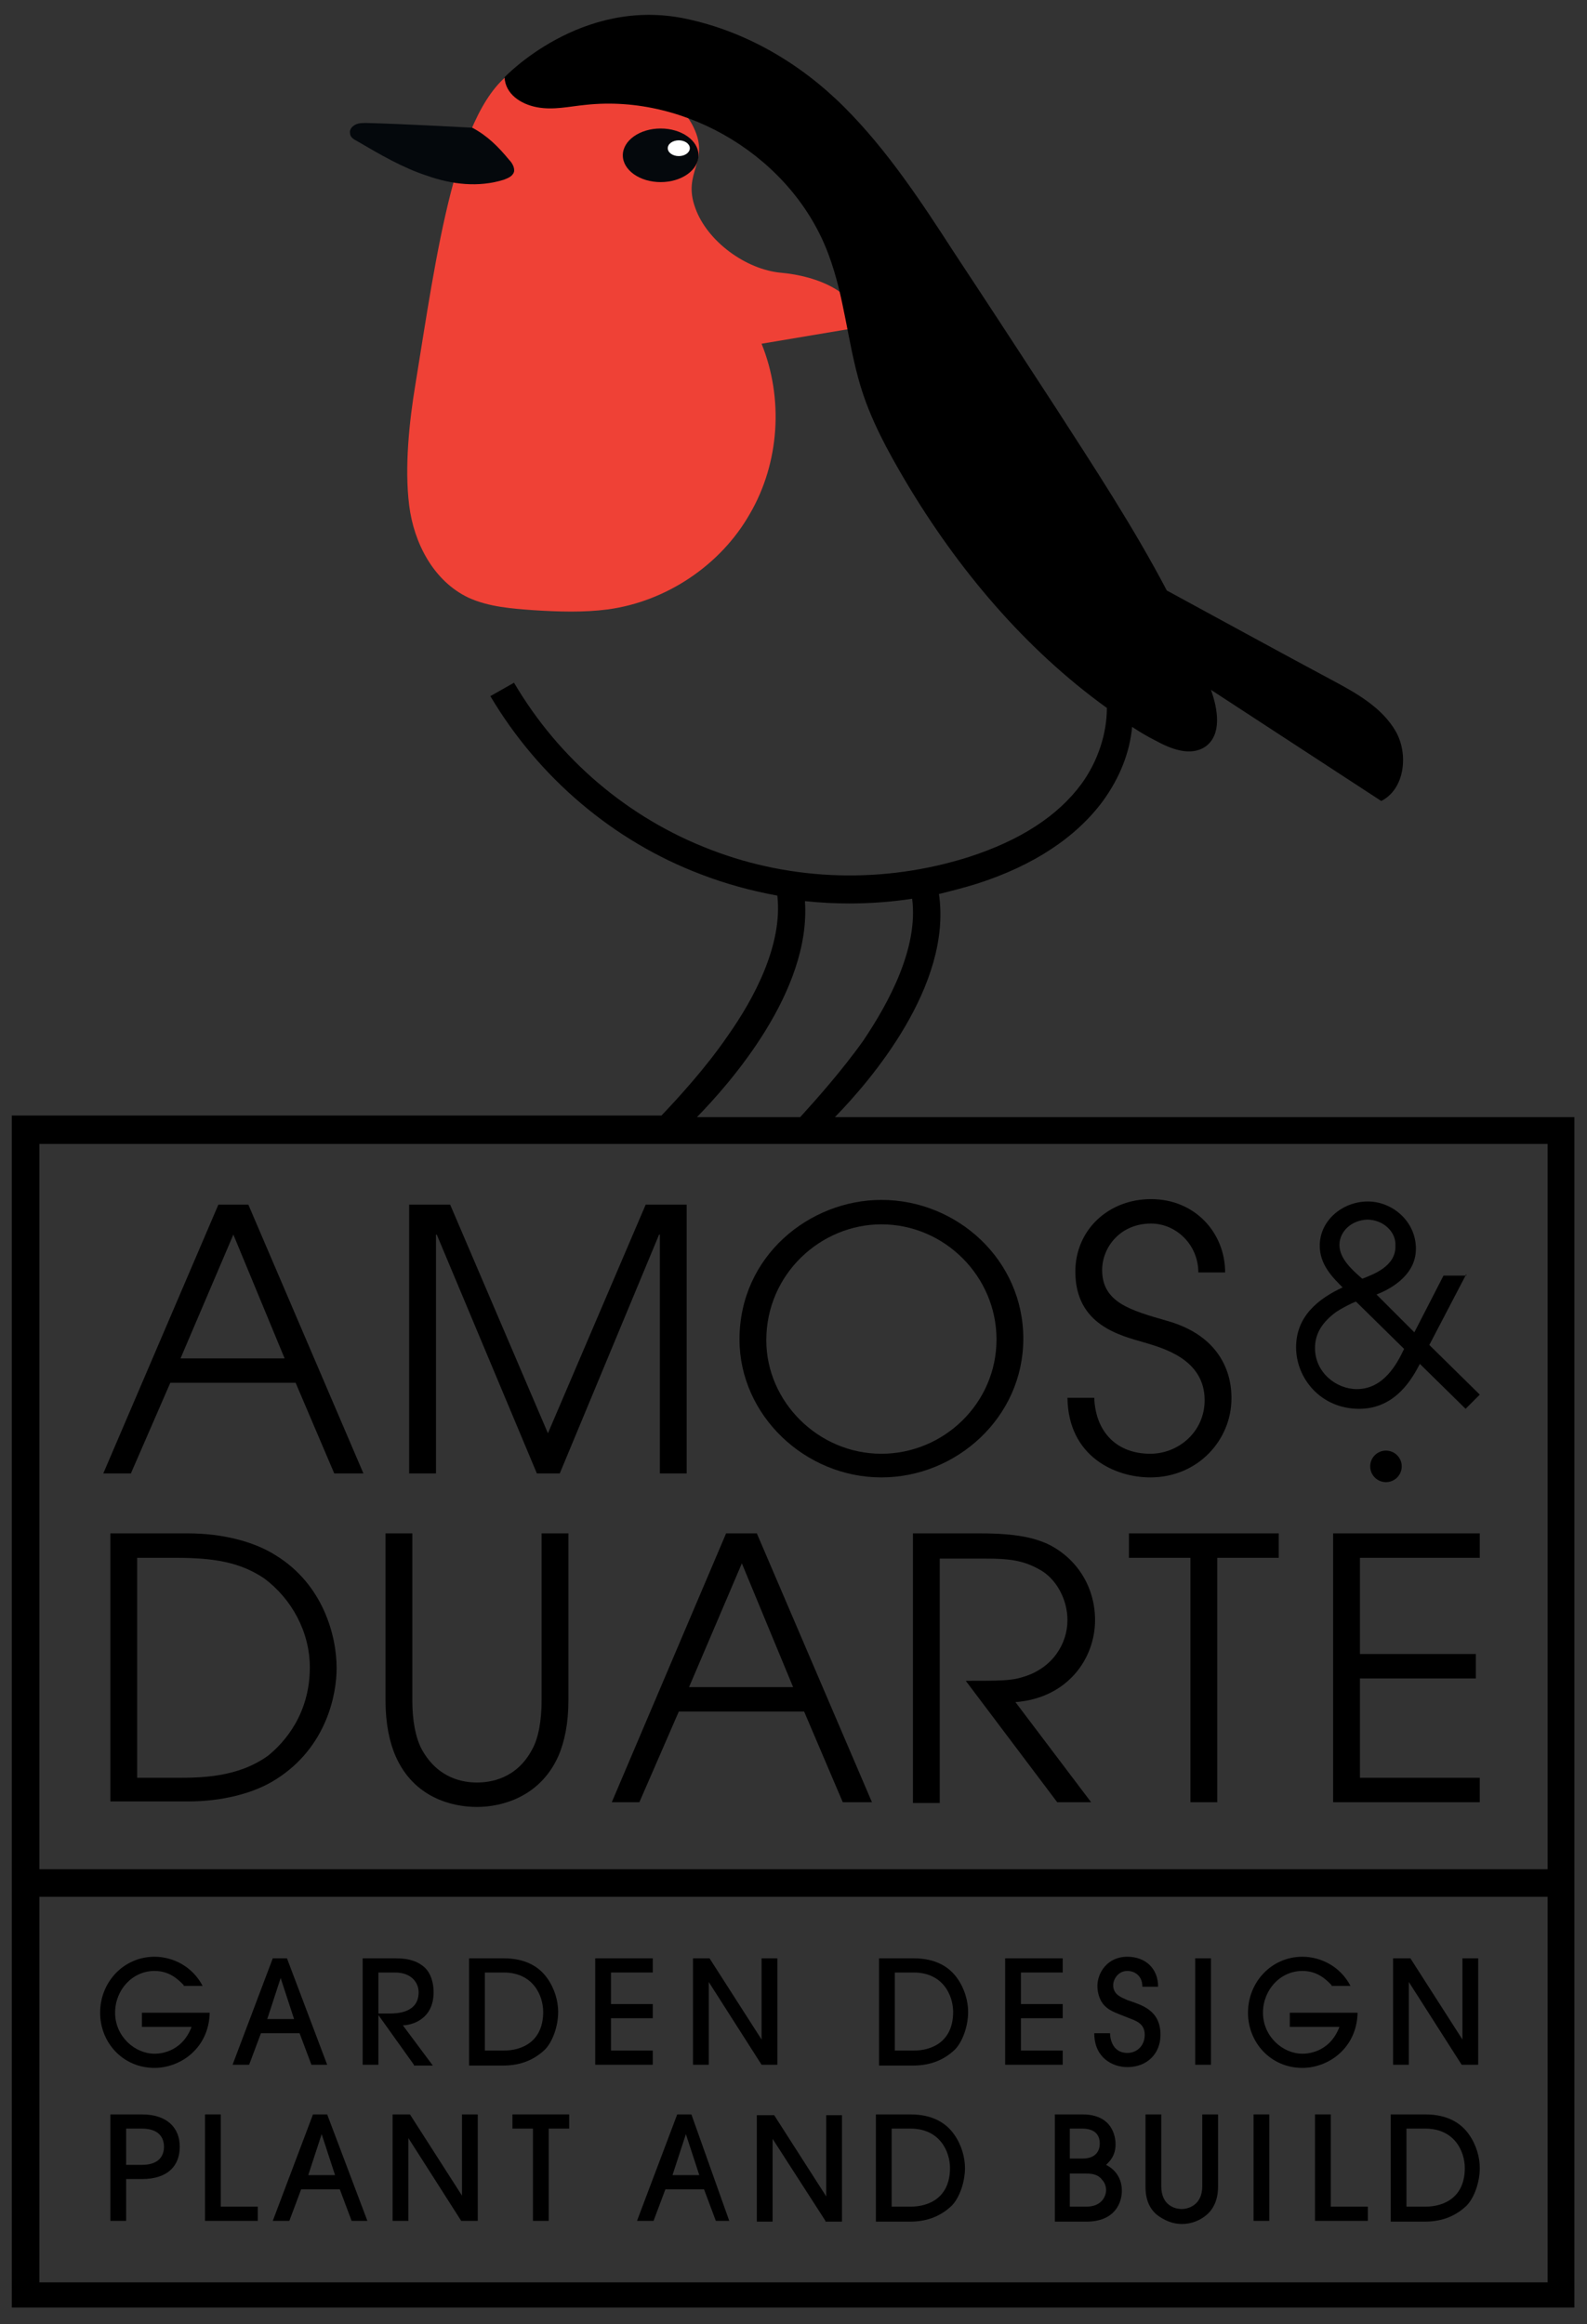 <?xml version="1.0" encoding="utf-8"?>
<!-- Generator: Adobe Illustrator 18.1.1, SVG Export Plug-In . SVG Version: 6.00 Build 0)  -->
<svg version="1.1" id="Layer_1" xmlns="http://www.w3.org/2000/svg" xmlns:xlink="http://www.w3.org/1999/xlink" x="0px" y="0px"
	 viewBox="0 0 201.3 294.8" enable-background="new 0 0 201.3 294.8" xml:space="preserve">
<rect x="0" y="0" width="201.3" height="294.8" fill="#333333" stroke="none"/>
<g>
	<g id="XMLID_101_">
		<path id="XMLID_107_" fill="#EF4136" d="M65.5,8.8c2.2,3.6,7.5,3.3,11.7,2.8c4.2-0.6,9,0.7,10.8,4.6c2.1,4.4-1.5,5.6,0.2,10.2
			c1.5,4.2,6.4,7.8,10.9,8.2c4.5,0.4,10,2.5,10,6.9c-4.2,0.7-8.3,1.4-12.5,2.1c2.8,6.9,2.3,15.1-1.5,21.6
			c-3.7,6.5-10.6,11.1-18,12.1c-3.1,0.4-6.2,0.3-9.4,0.1C65,77.2,62,77,59.4,75.8c-4.4-2.1-6.9-6.9-7.5-11.7
			c-0.6-4.8,0-10.6,0.8-15.4C55.3,32.8,57.8,13.1,65.5,8.8z"/>
		<path id="XMLID_104_" fill="#04080C" d="M59.9,16.2c1.9,1,3.3,2.4,4.7,4.1c0.4,0.4,0.7,1,0.6,1.5c-0.2,0.6-0.8,0.8-1.3,1
			c-3.2,1-6.6,0.6-9.7-0.5c-3.1-1-6-2.7-8.9-4.4c-0.4-0.2-0.9-0.5-0.9-1c-0.1-0.5,0.3-0.9,0.7-1.1c0.4-0.2,0.9-0.2,1.4-0.2
			C50.9,15.7,59.9,16.2,59.9,16.2z"/>
		<ellipse id="XMLID_103_" fill="#04080C" cx="83.8" cy="19.7" rx="4.8" ry="3.4"/>
		<ellipse id="XMLID_102_" fill="#FFFFFF" cx="86.1" cy="18.8" rx="1.4" ry="1"/>
	</g>
	<g>
		<path d="M23.3,251.8c-0.6-0.6-1.7-1.8-3.7-1.8c-2.8,0-5,2.4-5,5.3c0,3,2.5,5.2,5,5.2c0.4,0,3.4,0,4.7-3.4h-6.3v-1.8h8.6
			c-0.1,4.5-3.7,7-7,7c-4,0-6.9-3.2-6.9-7c0-3.9,3-7.1,6.9-7.1c2.3,0,4.8,1.2,6.1,3.7H23.3z"/>
		<path d="M39.5,261.9l-1.5-4h-4.9l-1.5,4h-2.1l5.1-13.5h1.8l5.1,13.5H39.5z M37.3,256.1l-1.7-5.2h0l-1.7,5.2H37.3z"/>
		<path d="M52.5,261.9l-4.5-6.3h0v6.3h-2v-13.5h4.2c1.9,0,2.9,0.5,3.6,1.1c0.9,0.8,1.2,2.1,1.2,3.2c0,3.6-3,4.2-3.9,4.2l3.8,5.1
			H52.5z M48,255.4h1.4c0.8,0,3.7,0,3.7-2.7c0-1.1-0.8-2.5-3-2.5H48V255.4z"/>
		<path d="M59.5,248.4h4.4c2.8,0,4.5,1.1,5.5,2.5c1,1.4,1.4,3,1.4,4.3c0,1.8-0.7,3.8-1.7,4.8c-1.6,1.5-3.4,2-5.3,2h-4.3V248.4z
			 M61.5,260.1h2.4c2.4,0,5-1.2,5-4.9c0-2.1-1.3-5-5-5h-2.4V260.1z"/>
		<path d="M75.5,261.9v-13.5h7.3v1.8h-5.3v4h5.3v1.8h-5.3v4.1h5.3v1.8H75.5z"/>
		<path d="M96.6,261.9l-6.7-10.5h0v10.5h-2v-13.5H90l6.6,10.3h0v-10.3h2v13.5H96.6z"/>
		<path d="M111.5,248.4h4.4c2.8,0,4.5,1.1,5.5,2.5c1,1.4,1.4,3,1.4,4.3c0,1.8-0.7,3.8-1.7,4.8c-1.6,1.5-3.4,2-5.3,2h-4.3V248.4z
			 M113.5,260.1h2.4c2.4,0,5-1.2,5-4.9c0-2.1-1.3-5-5-5h-2.4V260.1z"/>
		<path d="M127.5,261.9v-13.5h7.3v1.8h-5.3v4h5.3v1.8h-5.3v4.1h5.3v1.8H127.5z"/>
		<path d="M140.8,257.9c0,0.5,0.2,2.5,2.2,2.5c1.2,0,2.2-0.9,2.2-2.3c0-1.5-1.2-1.8-2.2-2.2c-1.8-0.7-2.3-0.9-2.9-1.5
			c-0.6-0.6-0.9-1.6-0.9-2.5c0-1.6,1.2-3.7,3.8-3.7c2.3,0,3.9,1.5,3.9,3.8h-2c0-1.5-1.1-2-1.9-2c-1.2,0-1.8,1.1-1.8,1.8
			c0,1.3,1.2,1.6,1.8,1.9c1.7,0.6,4.2,1.2,4.2,4.4c0,2.4-1.7,4.1-4.2,4.1c-1.9,0-4.2-1.2-4.2-4.3H140.8z"/>
		<path d="M151.6,261.9v-13.5h2v13.5H151.6z"/>
		<path d="M168.9,251.8c-0.6-0.6-1.7-1.8-3.7-1.8c-2.8,0-5,2.4-5,5.3c0,3,2.5,5.2,5,5.2c0.4,0,3.4,0,4.7-3.4h-6.3v-1.8h8.6
			c-0.1,4.5-3.7,7-7,7c-4,0-6.9-3.2-6.9-7c0-3.9,3-7.1,6.9-7.1c2.3,0,4.8,1.2,6.1,3.7H168.9z"/>
		<path d="M185.4,261.9l-6.7-10.5h0v10.5h-2v-13.5h2.2l6.6,10.3h0v-10.3h2v13.5H185.4z"/>
		<path d="M16,281.7h-2v-13.5H18c3.2,0,4.8,1.7,4.8,4.1c0,2.4-1.5,4.1-4.8,4.1H16V281.7z M16,274.6H18c2.3,0,2.8-1.3,2.8-2.3
			c0-1-0.5-2.3-2.8-2.3H16V274.6z"/>
		<path d="M26,281.7v-13.5h2v11.7h4.7v1.8H26z"/>
		<path d="M44.6,281.7l-1.5-4h-4.9l-1.5,4h-2.1l5.1-13.5h1.8l5.1,13.5H44.6z M42.5,275.9l-1.7-5.2h0l-1.7,5.2H42.5z"/>
		<path d="M58.5,281.7l-6.7-10.5h0v10.5h-2v-13.5h2.2l6.6,10.3h0v-10.3h2v13.5H58.5z"/>
		<path d="M67.6,281.7V270H65v-1.8h7.2v1.8h-2.6v11.7H67.6z"/>
		<path d="M90.8,281.7l-1.5-4h-4.9l-1.5,4h-2.1l5.1-13.5h1.8l4.8,13.5H90.8z M88.7,275.9l-1.7-5.2h0l-1.7,5.2H88.7z"/>
		<path d="M104.7,281.7L98,271.3h0v10.5h-2v-13.5h2.2l6.6,10.3h0v-10.3h2v13.5H104.7z"/>
		<path d="M111.1,268.2h4.4c2.8,0,4.5,1.1,5.5,2.5c1,1.4,1.4,3,1.4,4.3c0,1.8-0.7,3.8-1.7,4.8c-1.6,1.5-3.4,2-5.3,2h-4.3V268.2z
			 M113.1,279.9h2.4c2.4,0,5-1.2,5-4.9c0-2.1-1.3-5-5-5h-2.4V279.9z"/>
		<path d="M133.8,268.2h3.5c3.8,0,4.2,2.8,4.2,3.8c0,1.5-0.8,2.2-1.2,2.6c0.6,0.3,2,1.2,2,3.3c0,1.4-0.8,3.9-4.5,3.9h-4V268.2z
			 M135.7,273.8h1.6c1.8,0,2.2-1.1,2.2-1.9c0-1.9-1.8-1.9-2.3-1.9h-1.5V273.8z M135.7,279.9h2.1c2,0,2.5-1.4,2.5-2.1
			c0-0.5-0.2-1-0.5-1.3c-0.6-0.8-1.5-0.8-2.2-0.8h-1.9V279.9z"/>
		<path d="M154.5,277.4c0,1.5-0.5,2.7-1.4,3.5c-0.8,0.7-1.9,1.2-3.2,1.2c-1.2,0-2.3-0.5-3.2-1.2c-0.9-0.8-1.4-1.9-1.4-3.5v-9.2h2
			v9.1c0,2.5,1.8,2.9,2.6,2.9c0.7,0,2.6-0.4,2.6-2.9v-9.1h2V277.4z"/>
		<path d="M159,281.7v-13.5h2v13.5H159z"/>
		<path d="M166.8,281.7v-13.5h2v11.7h4.7v1.8H166.8z"/>
		<path d="M176.4,268.2h4.4c2.8,0,4.5,1.1,5.5,2.5c1,1.4,1.4,3,1.4,4.3c0,1.8-0.7,3.8-1.7,4.8c-1.6,1.5-3.4,2-5.3,2h-4.3V268.2z
			 M178.4,279.9h2.4c2.4,0,5-1.2,5-4.9c0-2.1-1.3-5-5-5h-2.4V279.9z"/>
	</g>
	<g>
		<path d="M27.7,152.8h3.8l14.6,34.1h-3.7l-4.9-11.5H21.6l-5,11.5h-3.5L27.7,152.8z M22.9,172.3h13.2l-6.5-15.7L22.9,172.3z"/>
		<path d="M51.9,152.8h5.2l12.4,29l12.4-29h5.2v34.1h-3.4v-30.3h-0.1L71,186.9h-2.9l-12.7-30.3h-0.1v30.3h-3.4V152.8z"/>
		<path d="M111.8,152.2c9.6,0,18,7.6,18,17.6c0,10-8.5,17.6-18,17.6c-9.7,0-18-7.9-18-17.5C93.8,159.3,102.7,152.2,111.8,152.2z
			 M111.8,184.4c7.9,0,14.6-6.4,14.6-14.5c0-8-6.6-14.6-14.6-14.6c-7.7,0-14.6,6.3-14.6,14.7C97.2,177.8,103.8,184.4,111.8,184.4z"
			/>
		<path d="M138.8,177.4c0.2,4.3,2.9,7,7.1,7c3.6,0,6.9-2.8,6.9-6.8c0-5.2-5.3-6.6-7.6-7.3c-3.1-0.9-8.8-2.2-8.8-9
			c0-5.3,4.2-9.2,9.6-9.2c5.6,0,9.4,4.3,9.4,9.3h-3.4c0-3.5-2.8-6.2-6-6.2c-3.9,0-6.2,3-6.2,5.9c0,4.1,3.6,5.1,8.1,6.4
			c8.4,2.3,8.3,8.8,8.3,9.9c0,5.2-4.2,10-10.3,10c-4.4,0-10.4-2.6-10.5-10.1H138.8z"/>
		<path d="M186,161.6l-4.7,9l6.4,6.3l-1.8,1.8l-5.8-5.7c-0.9,1.7-3,5.7-7.7,5.7c-4.9,0-8-3.9-8-7.8c0-4,2.9-6.2,5.9-7.6
			c-1.3-1.3-2.9-2.9-2.9-5.3c0-3.2,2.9-5.6,6.1-5.6c3.1,0,6.1,2.5,6.1,6c0,3.6-3.7,5.3-5,5.8l4.8,4.8l3.7-7.2H186z M172,165.1
			c-0.6,0.2-1.9,0.9-2.5,1.3c-2.2,1.6-2.7,3.2-2.7,4.6c0,3.1,2.7,5.2,5.3,5.2c3.4,0,5.1-3.2,6-5.1L172,165.1z M173.4,154.7
			c-2.1,0.1-3.5,1.6-3.5,3.2c0,1.7,1.5,3.1,2.9,4.3c1.2-0.5,4.3-1.5,4.2-4.2C177.1,156.3,175.5,154.7,173.4,154.7z"/>
		<path d="M14,194.5h9.9c4.2,0,8.3,1,11.1,2.8c6,3.7,7.7,10.2,7.7,14.3c0,3.2-1.2,10-7.7,14.1c-2.8,1.8-6.9,2.8-11.1,2.8H14V194.5z
			 M17.4,225.5h4.9c3.1,0,7.8,0,11.7-2.8c2.1-1.7,5.3-5.3,5.3-11.2c0-4.5-2.3-8.7-5.8-11.3c-3-2-6.2-2.6-11.2-2.6h-4.9V225.5z"/>
		<path d="M52.3,194.5v21.2c0,2.5,0.4,4.7,1.2,6.2c2.1,3.8,5.4,4.2,7,4.2c1.6,0,5-0.4,7-4.2c0.8-1.4,1.2-3.7,1.2-6.2v-21.2h3.4v21.2
			c0,2.9-0.5,5.3-1.3,7.1c-2.3,5.1-7.1,6.4-10.3,6.4c-3.2,0-8-1.2-10.3-6.4c-0.8-1.8-1.3-4.2-1.3-7.1v-21.2H52.3z"/>
		<path d="M92.1,194.5H96l14.6,34.1h-3.7l-4.9-11.5H86.1l-5,11.5h-3.5L92.1,194.5z M87.4,214h13.2l-6.5-15.7L87.4,214z"/>
		<path d="M115.7,194.5h8.7c4.6,0,6.8,0.6,8.4,1.3c3.8,1.8,6.1,5.5,6.1,9.7c0,4.9-3.5,9.9-10.1,10.4l9.6,12.7h-4.3l-11.6-15.4
			c4.3,0,5.8,0,7.3-0.5c3.7-1.1,5.6-4.2,5.6-7.2c0-2.7-1.5-5.4-3.7-6.5c-2-1.1-3.8-1.3-6.6-1.3h-5.9v31h-3.4V194.5z"/>
		<path d="M151,197.6h-7.8v-3.1h19v3.1h-7.8v31H151V197.6z"/>
		<path d="M169.1,194.5h18.6v3.1h-15.2v12.2h14.7v3.1h-14.7v12.6h15.2v3.1h-18.6V194.5z"/>
		<circle cx="175.8" cy="186" r="2"/>
	</g>
	<path d="M105.9,141.7c4.5-4.6,14.9-16.7,13.2-28.3c1.6-0.4,3.2-0.8,4.8-1.3c7.2-2.3,12.6-5.9,16-10.5c2.1-2.9,3.4-6.1,3.7-9.4
		c0.9,0.6,1.9,1.2,2.9,1.7c2,1.1,4.5,2.1,6.4,0.8c2.1-1.5,1.6-4.7,0.7-7.2c7.2,4.7,14.4,9.4,21.6,14.1c3-1.5,3.5-6,1.8-8.9
		s-4.8-4.7-7.8-6.3c-7.1-3.8-14.2-7.7-21.2-11.5c-4.2-8-9.2-15.6-14.1-23.2c-4.3-6.6-8.6-13.2-12.9-19.7c-4.2-6.5-8.5-13-13.9-18.4
		C101.5,8,94.6,4,87.1,2.4C73.7-0.5,64,9.8,64,9.8c0.1,2.1,2,3.4,4.1,3.8s4.1-0.1,6.2-0.3c12.9-1.4,26.3,6.8,30.8,19
		c2,5.3,2.4,11.1,4,16.5c1.3,4.4,3.5,8.4,5.8,12.3c6.6,11.1,15.1,21.2,25.5,28.7c0,3.2-1.1,6.7-3.2,9.6c-3,4.1-7.8,7.2-14.3,9.3
		c-10.7,3.4-22.3,3.1-32.7-0.9c-10.5-4-19.3-11.5-25-21.2l-3,1.7c6.1,10.3,15.6,18.4,26.7,22.6c3.1,1.2,6.4,2.1,9.7,2.7
		c0.7,6.2-2.9,13-6.3,17.8c-2.8,4.1-6.4,8-8.4,10.1H1.5v151.2h198.2V141.7H105.9z M102.1,114.3c1.9,0.2,3.8,0.3,5.6,0.3
		c2.7,0,5.4-0.2,8-0.6c0.8,6.2-2.9,13.1-6.2,18c-2.7,3.8-6,7.5-8,9.7H88.4C92.5,137.5,102.9,125.8,102.1,114.3z M196.3,289.5H5
		v-48.9h191.3V289.5z M196.3,237.1H5v-92h191.3V237.1z"/>
</g>
</svg>
